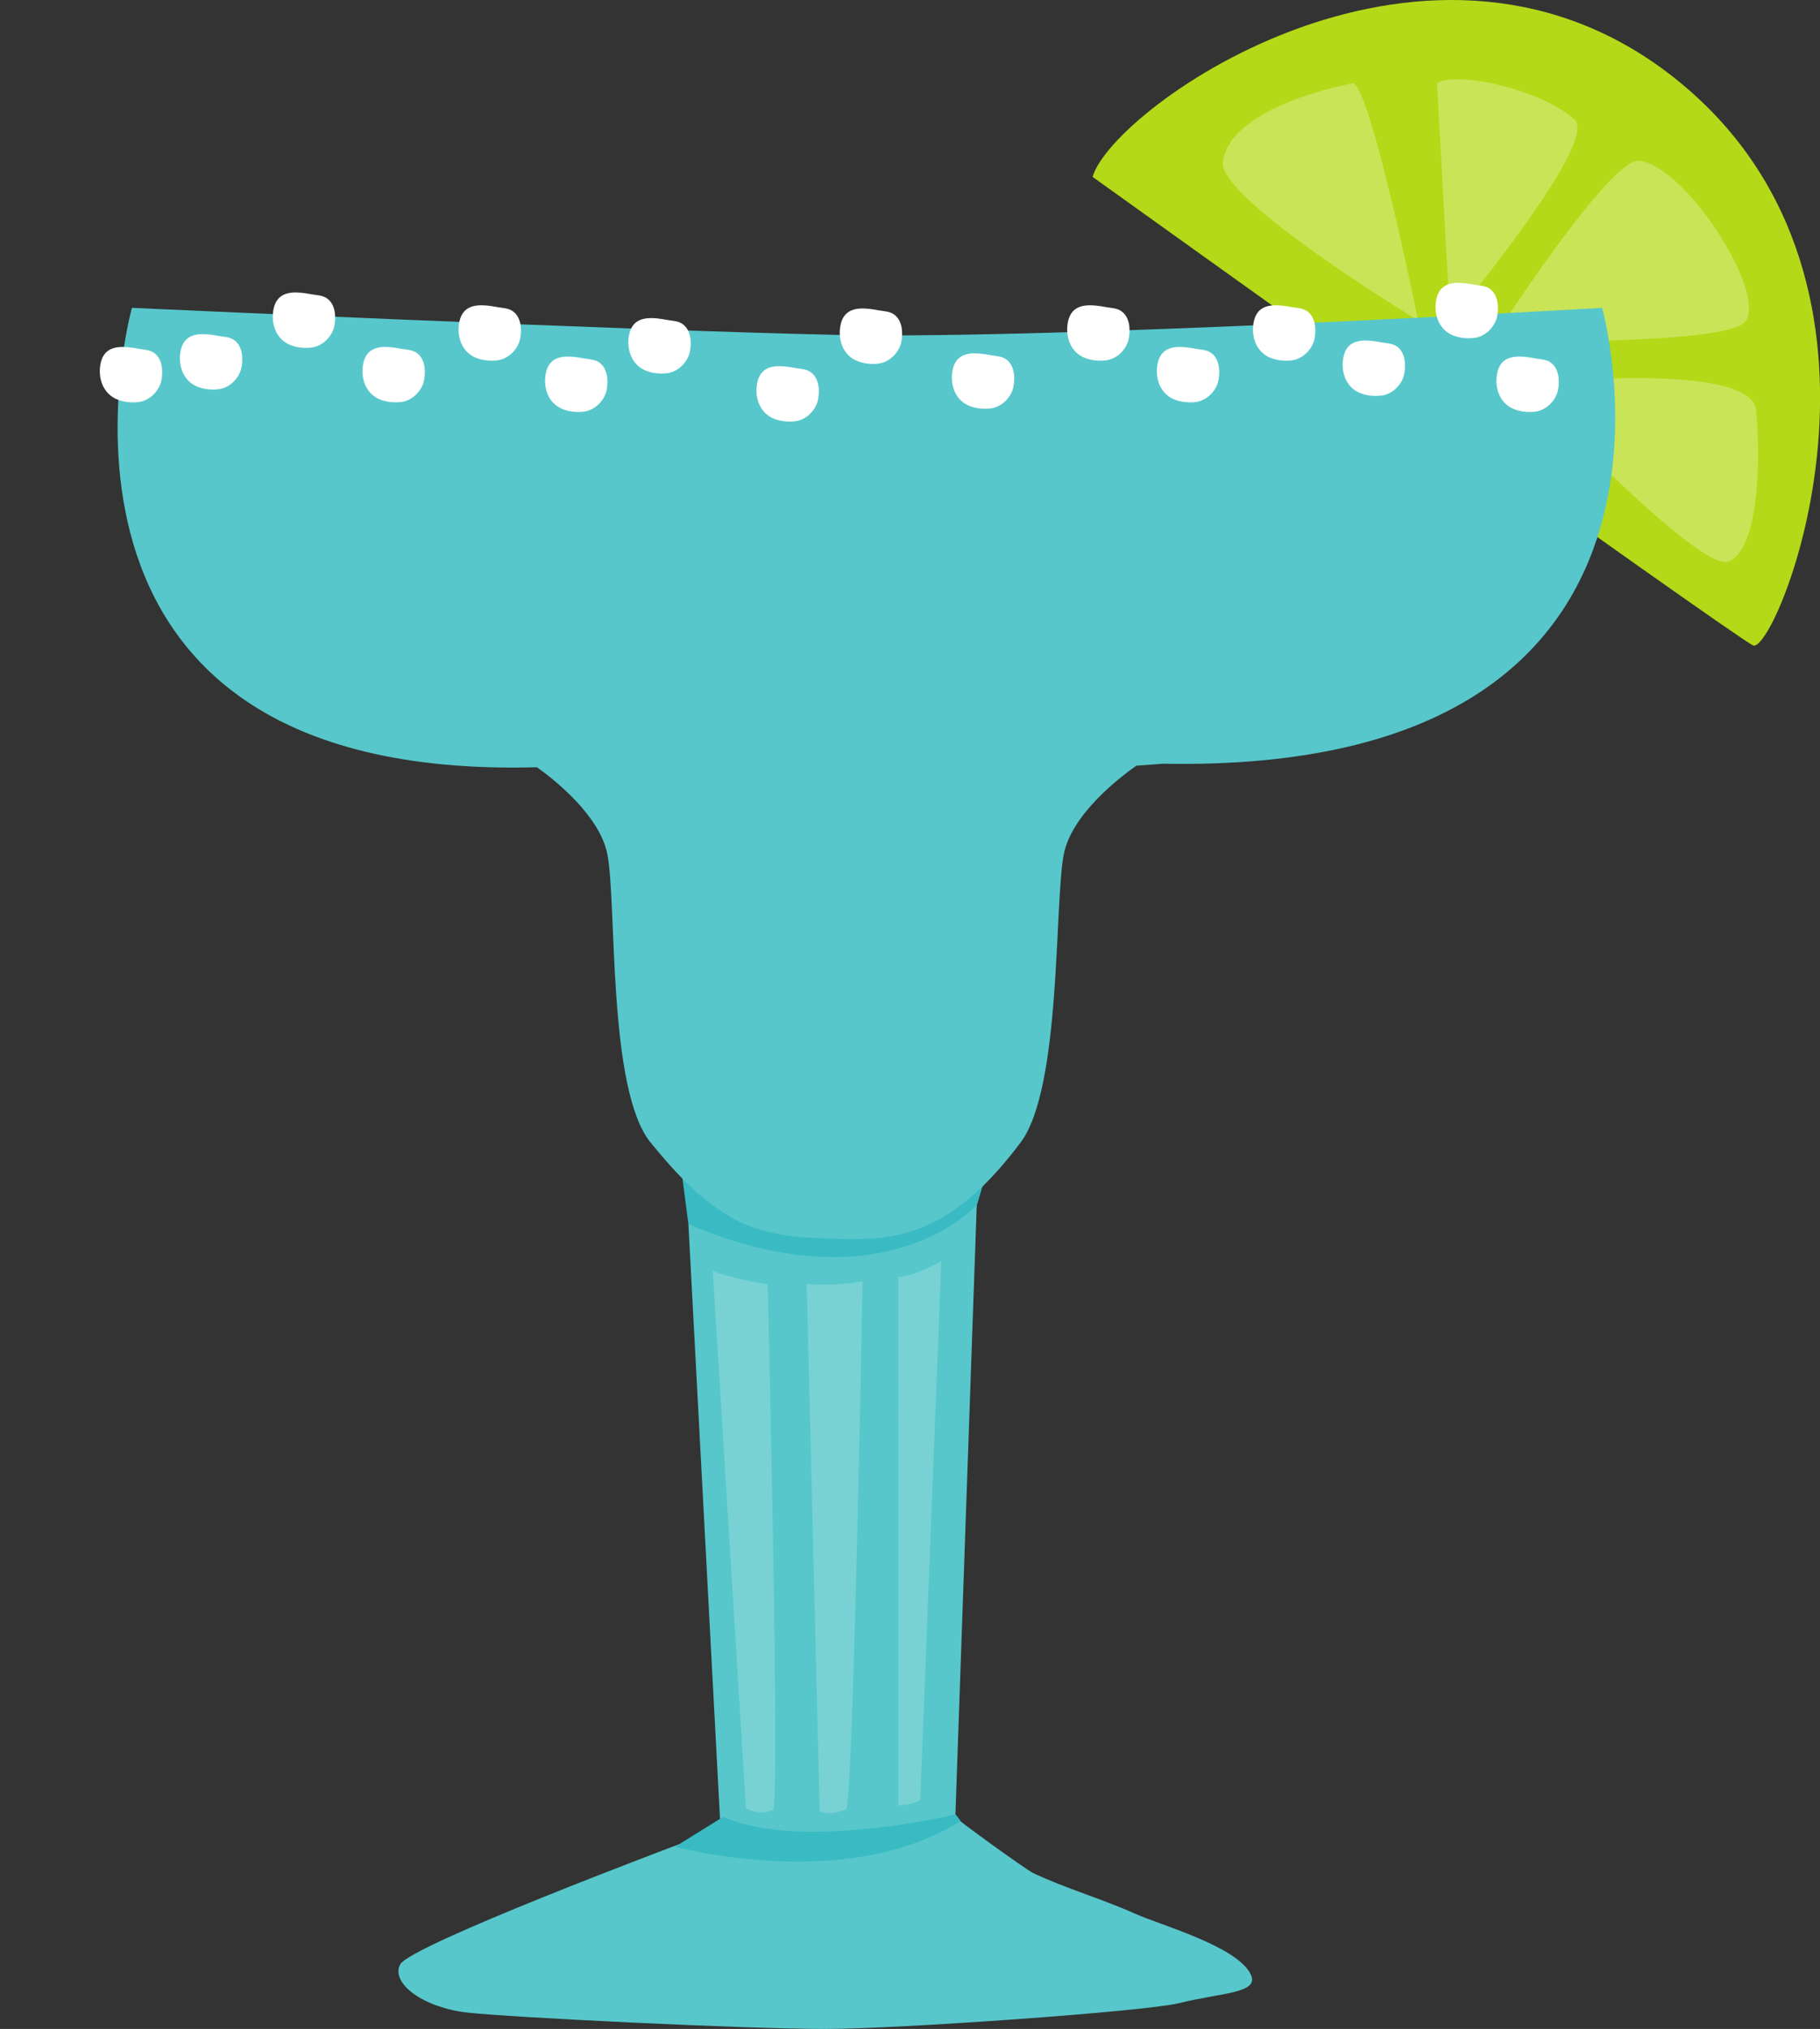 <?xml version="1.0" encoding="UTF-8"?><svg xmlns="http://www.w3.org/2000/svg" xmlns:xlink="http://www.w3.org/1999/xlink" height="1143.9" preserveAspectRatio="xMidYMid meet" version="1.0" viewBox="-56.3 0.0 1026.5 1143.9" width="1026.5" zoomAndPan="magnify"><rect x="-56.3" y="0.0" width="1026.5" height="1143.9" fill="#333333" stroke="none"/><defs><clipPath id="a"><path d="M 559 0 L 970.238 0 L 970.238 364 L 559 364 Z M 559 0"/></clipPath><clipPath id="b"><path d="M 168 1024 L 650 1024 L 650 1143.891 L 168 1143.891 Z M 168 1024"/></clipPath></defs><g><g id="change1_1"><path d="M 493.816 666.664 C 493.816 666.664 412.516 726.895 334.078 666.977 L 328.254 661.738 L 331.977 690.211 C 331.977 690.211 417.797 752.012 494.367 680.48 L 501.012 658.234 L 493.816 666.664" fill="#3abbc3"/></g><g clip-path="url(#a)" id="change2_1"><path d="M 559.93 99.73 C 559.93 99.73 919.594 357.5 932.383 363.852 C 945.176 370.199 1031.148 161.637 891.434 46.629 C 751.715 -68.379 571.051 60.719 559.93 99.73" fill="#b3d918"/></g><g id="change3_1"><path d="M 706.863 46.91 C 706.863 46.91 637.691 59.039 633.426 91.25 C 630.641 112.281 743.531 180.688 743.531 180.688 C 743.531 180.688 717.223 50.41 706.863 46.91" fill="#cae457"/></g><g id="change3_2"><path d="M 754.188 46.91 L 761.594 181.238 C 761.594 181.238 845.828 80.59 831.852 67.539 C 813.648 50.551 765.398 39.828 754.188 46.91" fill="#cae457"/></g><g id="change3_3"><path d="M 784.812 192.508 C 784.812 192.508 851.621 88.422 868.254 90.59 C 896.164 94.23 943.527 170.711 926.605 182.648 C 909.68 194.59 784.812 192.508 784.812 192.508" fill="#cae457"/></g><g id="change3_4"><path d="M 801.656 216.742 C 801.656 216.742 931.547 202.305 934.188 231.359 C 937.02 262.504 935.137 309.965 918.641 316.613 C 902.141 323.266 801.656 216.742 801.656 216.742" fill="#cae457"/></g><g id="change4_2"><path d="M 847.293 173.555 C 847.293 173.555 541 191.527 416.332 188.816 C 291.66 186.109 18.098 173.555 18.098 173.555 C 18.098 173.555 -56.289 440.875 246.555 432.559 C 256.203 439.461 281.855 459.605 286.242 481.523 C 291.66 508.625 286.242 614.324 310.633 644.137 C 323.512 659.879 337.488 675.426 355.188 685.859 C 370.324 694.785 387.395 697.406 404.699 698.035 C 420.59 698.609 436.91 699.621 452.469 695.711 C 481.152 688.504 502.09 667.027 519.32 644.137 C 542.484 613.359 538.289 508.625 543.711 481.523 C 548.301 458.586 576.176 437.594 584.637 431.684 L 599.688 430.586 C 921.516 436.656 847.293 173.555 847.293 173.555" fill="#57c7cb"/></g><g id="change4_3"><path d="M 331.977 690.211 L 350.039 1030.141 C 350.039 1030.141 416.293 1039.828 482.543 1023.57 L 494.59 679.367 C 494.59 679.367 443.305 737.512 331.977 690.211" fill="#57c7cb"/></g><g clip-path="url(#b)" id="change4_1"><path d="M 326.555 1039.828 C 326.555 1039.828 174.781 1096.738 169.363 1107.578 C 163.941 1118.422 182.914 1131.98 207.305 1134.68 C 231.699 1137.391 362.539 1143.898 409.867 1143.898 C 449.93 1143.898 589.734 1134.102 608.875 1129.328 C 632.961 1123.328 654.488 1123.852 649.07 1113 C 641.125 1097.141 598.641 1085.531 583.809 1078.879 C 564.996 1070.461 545.047 1064.809 526.398 1056 C 522.336 1054.09 481.512 1024.539 482.27 1024.16 C 482.27 1024.16 407.863 1061.512 326.555 1039.828" fill="#57c7cb"/></g><g id="change5_1"><path d="M 60.98 188.504 C 53.996 187.879 47.41 189.145 45.637 197.559 C 44.129 204.707 46.184 212.773 52.66 216.809 C 56.742 219.352 62.762 220.105 67.48 219.367 C 73.457 218.438 78.645 213.133 79.848 207.422 C 80.977 202.062 80.5 194.703 75.398 191.492 C 72.867 189.898 69.914 189.938 67.074 189.402 C 65.082 189.031 63.016 188.688 60.98 188.504" fill="#fff"/></g><g id="change5_2"><path d="M 113.375 165.02 C 106.391 164.391 99.805 165.656 98.027 174.07 C 96.523 181.215 98.574 189.281 105.055 193.312 C 109.137 195.855 115.152 196.609 119.871 195.871 C 125.848 194.941 131.035 189.637 132.238 183.926 C 133.367 178.57 132.891 171.219 127.789 168.008 C 125.262 166.406 122.305 166.449 119.465 165.922 C 117.473 165.543 115.406 165.199 113.375 165.02" fill="#fff"/></g><g id="change5_3"><path d="M 163.961 195.734 C 156.977 195.105 150.391 196.367 148.613 204.789 C 147.105 211.938 149.16 220 155.641 224.035 C 159.723 226.574 165.738 227.332 170.461 226.594 C 176.43 225.664 181.621 220.363 182.824 214.648 C 183.953 209.297 183.477 201.934 178.379 198.719 C 175.848 197.125 172.891 197.164 170.051 196.633 C 168.059 196.258 165.992 195.914 163.961 195.734" fill="#fff"/></g><g id="change5_4"><path d="M 218.16 172.246 C 211.176 171.617 204.59 172.883 202.812 181.297 C 201.305 188.441 203.359 196.508 209.84 200.543 C 213.922 203.086 219.938 203.84 224.656 203.102 C 230.633 202.172 235.82 196.867 237.023 191.152 C 238.152 185.797 237.676 178.445 232.574 175.23 C 230.047 173.637 227.09 173.676 224.246 173.145 C 222.258 172.77 220.191 172.43 218.16 172.246" fill="#fff"/></g><g id="change5_5"><path d="M 266.938 201.156 C 259.953 200.527 253.367 201.793 251.594 210.215 C 250.086 217.355 252.137 225.422 258.617 229.453 C 262.699 231.996 268.715 232.75 273.438 232.016 C 279.41 231.086 284.602 225.781 285.805 220.07 C 286.93 214.715 286.457 207.359 281.355 204.145 C 278.824 202.547 275.867 202.59 273.027 202.055 C 271.035 201.684 268.969 201.34 266.938 201.156" fill="#fff"/></g><g id="change5_6"><path d="M 313.91 179.473 C 306.926 178.844 300.34 180.109 298.562 188.523 C 297.059 195.668 299.109 203.738 305.59 207.773 C 309.672 210.32 315.688 211.07 320.41 210.336 C 326.383 209.406 331.57 204.098 332.773 198.379 C 333.902 193.023 333.43 185.672 328.328 182.461 C 325.797 180.863 322.844 180.902 320 180.371 C 318.008 179.996 315.941 179.656 313.91 179.473" fill="#fff"/></g><g id="change5_7"><path d="M 386.176 206.578 C 379.191 205.953 372.605 207.219 370.828 215.633 C 369.32 222.777 371.375 230.844 377.852 234.875 C 381.938 237.418 387.953 238.172 392.676 237.434 C 398.648 236.504 403.836 231.199 405.039 225.488 C 406.168 220.133 405.691 212.781 400.594 209.566 C 398.059 207.973 395.105 208.012 392.266 207.477 C 390.273 207.105 388.207 206.762 386.176 206.578" fill="#fff"/></g><g id="change5_8"><path d="M 433.148 174.055 C 426.164 173.426 419.578 174.688 417.801 183.105 C 416.297 190.25 418.348 198.316 424.824 202.352 C 428.91 204.895 434.926 205.648 439.648 204.914 C 445.617 203.98 450.809 198.672 452.012 192.957 C 453.141 187.605 452.664 180.254 447.562 177.039 C 445.031 175.441 442.078 175.484 439.238 174.953 C 437.246 174.578 435.18 174.234 433.148 174.055" fill="#fff"/></g><g id="change5_9"><path d="M 496.379 199.348 C 489.395 198.719 482.809 199.984 481.031 208.406 C 479.527 215.547 481.578 223.613 488.059 227.648 C 492.141 230.191 498.156 230.941 502.879 230.207 C 508.852 229.277 514.039 223.973 515.246 218.262 C 516.371 212.91 515.898 205.551 510.797 202.336 C 508.266 200.738 505.312 200.777 502.469 200.246 C 500.477 199.875 498.41 199.531 496.379 199.348" fill="#fff"/></g><g id="change5_10"><path d="M 561.418 172.246 C 554.434 171.617 547.848 172.883 546.07 181.297 C 544.566 188.441 546.617 196.508 553.098 200.543 C 557.18 203.086 563.195 203.84 567.914 203.102 C 573.891 202.172 579.078 196.867 580.281 191.152 C 581.41 185.797 580.934 178.445 575.836 175.23 C 573.305 173.637 570.348 173.676 567.508 173.145 C 565.516 172.77 563.449 172.43 561.418 172.246" fill="#fff"/></g><g id="change5_11"><path d="M 612.004 195.734 C 605.02 195.105 598.434 196.367 596.656 204.789 C 595.148 211.938 597.203 220 603.68 224.035 C 607.766 226.574 613.781 227.332 618.504 226.594 C 624.477 225.664 629.664 220.363 630.867 214.648 C 631.996 209.297 631.52 201.934 626.422 198.719 C 623.887 197.125 620.934 197.164 618.094 196.633 C 616.102 196.258 614.035 195.914 612.004 195.734" fill="#fff"/></g><g id="change5_12"><path d="M 666.199 172.246 C 659.219 171.617 652.633 172.883 650.855 181.297 C 649.348 188.441 651.402 196.508 657.879 200.543 C 661.965 203.086 667.98 203.84 672.703 203.102 C 678.672 202.172 683.863 196.867 685.07 191.152 C 686.195 185.797 685.723 178.445 680.617 175.23 C 678.09 173.637 675.133 173.676 672.289 173.145 C 670.301 172.77 668.234 172.43 666.199 172.246" fill="#fff"/></g><g id="change5_13"><path d="M 716.785 192.117 C 709.805 191.492 703.219 192.754 701.441 201.176 C 699.938 208.324 701.988 216.391 708.465 220.422 C 712.551 222.965 718.566 223.719 723.285 222.98 C 729.258 222.051 734.449 216.75 735.656 211.035 C 736.781 205.68 736.305 198.32 731.203 195.105 C 728.676 193.512 725.719 193.551 722.879 193.02 C 720.887 192.645 718.82 192.301 716.785 192.117" fill="#fff"/></g><g id="change5_14"><path d="M 769.184 159.602 C 762.195 158.973 755.609 160.234 753.836 168.652 C 752.324 175.793 754.383 183.859 760.859 187.895 C 764.941 190.438 770.965 191.188 775.688 190.453 C 781.66 189.523 786.852 184.219 788.055 178.508 C 789.184 173.152 788.707 165.801 783.605 162.586 C 781.074 160.992 778.117 161.031 775.277 160.496 C 773.285 160.125 771.219 159.781 769.184 159.602" fill="#fff"/></g><g id="change5_15"><path d="M 803.516 201.156 C 796.527 200.527 789.945 201.793 788.164 210.215 C 786.66 217.355 788.715 225.422 795.195 229.453 C 799.277 231.996 805.293 232.75 810.012 232.016 C 815.988 231.086 821.176 225.781 822.383 220.07 C 823.508 214.715 823.031 207.359 817.934 204.145 C 815.402 202.547 812.445 202.59 809.605 202.055 C 807.613 201.684 805.551 201.34 803.516 201.156" fill="#fff"/></g><g id="change5_16"><path d="M 15.816 195.734 C 8.832 195.105 2.246 196.367 0.469 204.789 C -1.035 211.938 1.016 220 7.496 224.035 C 11.578 226.574 17.598 227.332 22.316 226.594 C 28.289 225.664 33.477 220.363 34.684 214.648 C 35.809 209.297 35.336 201.934 30.234 198.719 C 27.703 197.125 24.75 197.164 21.906 196.633 C 19.914 196.258 17.848 195.914 15.816 195.734" fill="#fff"/></g><g id="change6_1"><path d="M 379.625 1020.52 C 383.809 1018.691 376.699 724.031 376.699 724.031 C 357.723 721.336 345.711 716.598 345.711 716.598 L 364.445 1019.578 C 364.445 1019.578 372.023 1023.859 379.625 1020.52" fill="#78d2d4"/></g><g id="change6_2"><path d="M 420.887 1019.891 C 424.93 1017.871 430.188 722.414 430.188 722.414 C 430.188 722.414 413.02 725.535 398.684 723.703 L 406.008 1020.941 C 406.008 1020.941 411.852 1024.41 420.887 1019.891" fill="#78d2d4"/></g><g id="change6_3"><path d="M 450.41 1017.871 L 450.363 719.828 C 458.676 719.941 474.586 711.086 474.586 711.086 L 462.719 1014.898 C 462.719 1014.898 457.598 1017.871 450.41 1017.871" fill="#78d2d4"/></g><g id="change1_2"><path d="M 351.625 1024.309 L 324.52 1041.148 C 324.52 1041.148 421.102 1067.641 485.508 1026.59 L 482.676 1022.949 C 482.676 1022.949 395.34 1043.969 351.625 1024.309" fill="#3abbc3"/></g></g></svg>